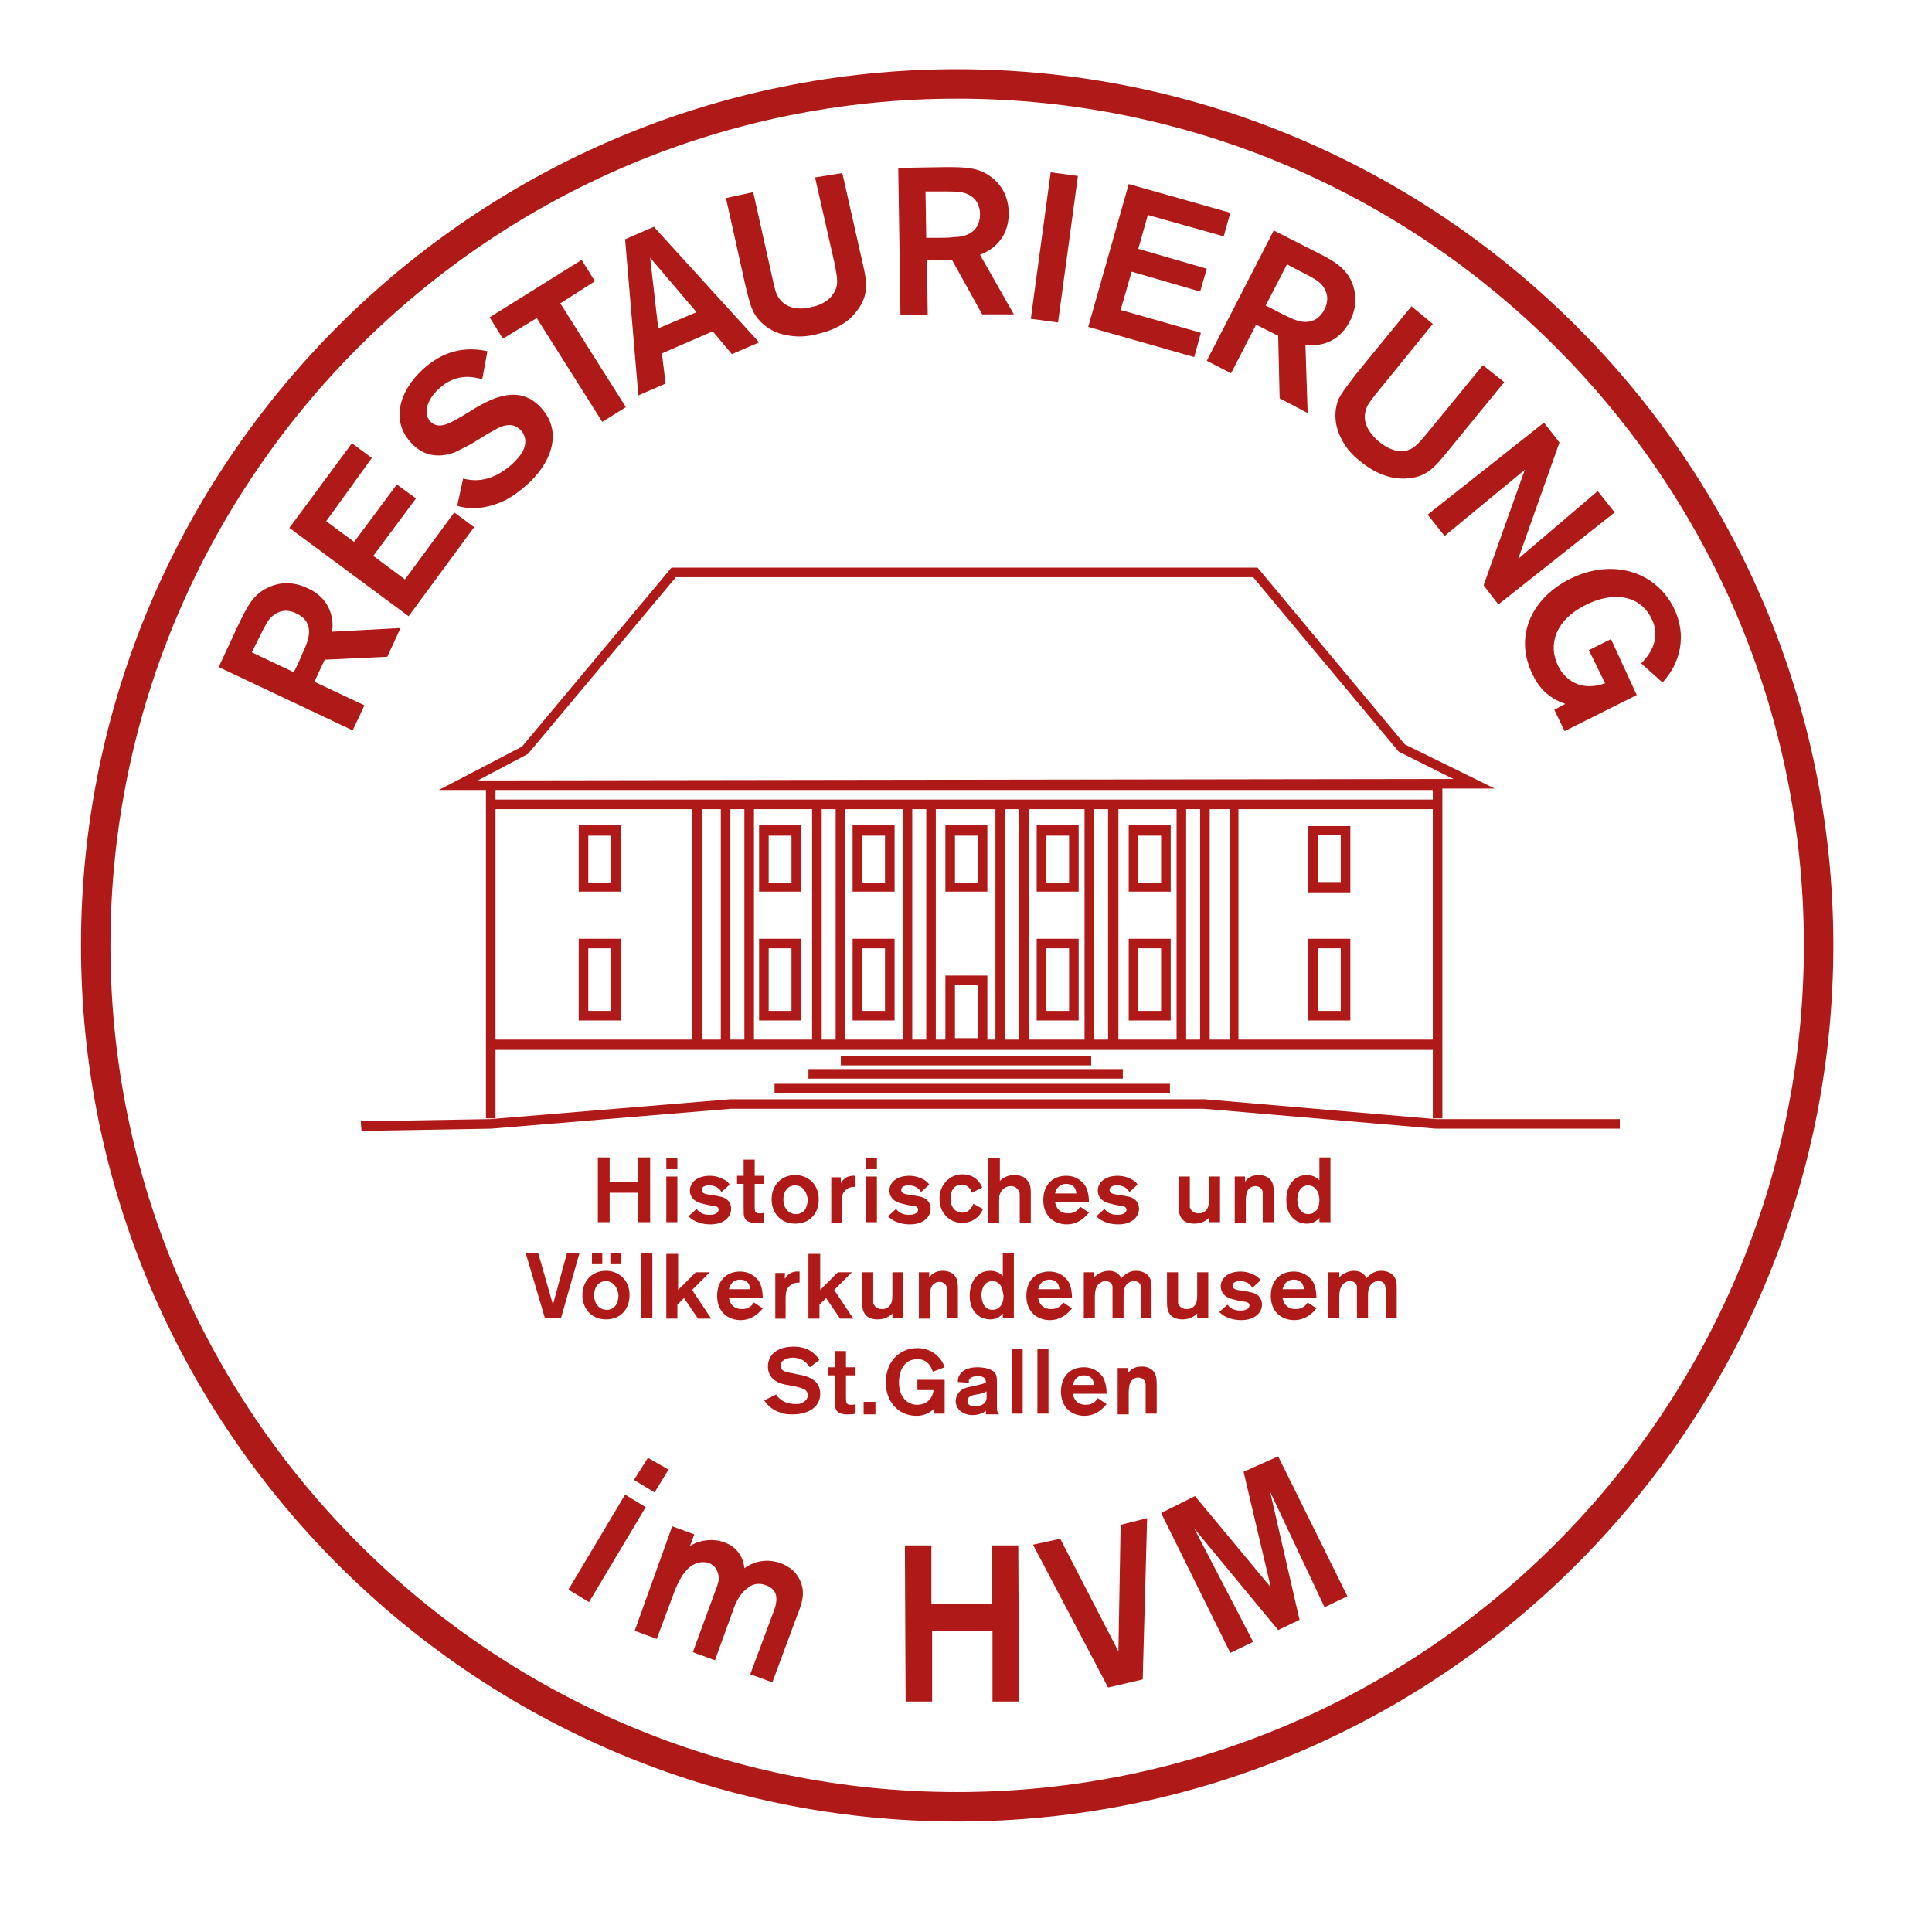 <?xml version="1.0" encoding="utf-8"?>
<!-- Generator: Adobe Illustrator 21.1.0, SVG Export Plug-In . SVG Version: 6.00 Build 0)  -->
<svg version="1.1" id="Ebene_1" xmlns="http://www.w3.org/2000/svg" xmlns:xlink="http://www.w3.org/1999/xlink" x="0px" y="0px"
	 viewBox="0 0 262.4 259.1" style="enable-background:new 0 0 262.4 259.1;" xml:space="preserve">
	<style>
		.st0 {
			fill: #AF1917;
		}
	</style>
<g>
	<path class="st0" d="M66,141.9v0.7v9.3h1.3v-9.3h127.3v9.3h1.3v-9.3v-0.7v-34.8l7.1,0l-12.2-6l-20-24H91.2l-20.3,24.3l-11.3,5.9
		l6.4,0V141.9z M129.7,141v-7.2h3.1v7.2H129.7z M128.4,132.5v8.7h-1.3v-31.3h8.1v31.3h-1.1v-8.7H128.4z M194.6,108.6H67.3v-1.3
		h127.3V108.6z M97.9,109.9v31.3h-2.5v-31.3H97.9z M99.2,109.9h1.9v31.3h-1.9V109.9z M102.4,109.9h7.9v31.3h-7.9V109.9z
		 M111.6,109.9h1.9v31.3h-1.9V109.9z M114.8,109.9h7.8v31.3h-7.8V109.9z M123.9,109.9h1.9v31.3h-1.9V109.9z M136.5,109.9h1.9v31.3
		h-1.9V109.9z M139.7,109.9h7.6v31.3h-7.6V109.9z M148.6,109.9h1.9v31.3h-1.9V109.9z M151.9,109.9h7.9v31.3h-7.9V109.9z
		 M161.1,109.9h1.9v31.3h-1.9V109.9z M164.3,109.9h2.7v31.3h-2.7V109.9z M168.2,109.9h26.4v31.3h-26.4V109.9z M67.3,109.9H94v31.3
		H67.3V109.9z M71.7,102.4l20.1-24h78.4l19.7,23.6l0.1,0.1l7.4,3.7L64.9,106L71.7,102.4z"/>
	<path class="st0" d="M78.6,112.1v9h5.7v-9H78.6z M83,119.9h-3.1v-6.4H83V119.9z"/>
	<path class="st0" d="M103.1,112.1v9h5.7v-9H103.1z M107.5,119.9h-3.1v-6.4h3.1V119.9z"/>
	<path class="st0" d="M115.8,112.1v9h5.7v-9H115.8z M120.2,119.9h-3.1v-6.4h3.1V119.9z"/>
	<path class="st0" d="M134.1,112.1h-5.7v9h5.7V112.1z M132.8,119.9h-3.1v-6.4h3.1V119.9z"/>
	<path class="st0" d="M140.8,112.1v9h5.7v-9H140.8z M145.2,119.9h-3.1v-6.4h3.1V119.9z"/>
	<path class="st0" d="M153.3,112.1v9h5.7v-9H153.3z M157.7,119.9h-3.1v-6.4h3.1V119.9z"/>
	<path class="st0" d="M177.7,121.2h5.7v-9h-5.7V121.2z M179,113.4h3.1v6.4H179V113.4z"/>
	<path class="st0" d="M78.6,138.6h5.7v-11.1h-5.7V138.6z M79.9,128.8H83v8.5h-3.1V128.8z"/>
	<path class="st0" d="M103.1,138.6h5.7v-11.1h-5.7V138.6z M104.4,128.8h3.1v8.5h-3.1V128.8z"/>
	<path class="st0" d="M115.8,138.6h5.7v-11.1h-5.7V138.6z M117.1,128.8h3.1v8.5h-3.1V128.8z"/>
	<path class="st0" d="M140.8,138.6h5.7v-11.1h-5.7V138.6z M142.1,128.8h3.1v8.5h-3.1V128.8z"/>
	<path class="st0" d="M153.3,138.6h5.7v-11.1h-5.7V138.6z M154.6,128.8h3.1v8.5h-3.1V128.8z"/>
	<path class="st0" d="M177.7,138.6h5.7v-11.1h-5.7V138.6z M179,128.8h3.1v8.5H179V128.8z"/>
	<polygon class="st0" points="195,152 163.6,149.3 99.2,149.3 66.6,152 49,152.3 49.1,153.6 66.7,153.3 99.2,150.6 163.6,150.6 
		195,153.3 220,153.3 220,152 	"/>
	<rect x="114.2" y="143.4" class="st0" width="34" height="1.3"/>
	<rect x="109.8" y="145.2" class="st0" width="42.7" height="1.3"/>
	<rect x="105.2" y="147.2" class="st0" width="53.7" height="1.3"/>
</g>
<g>
	<path class="st0" d="M29.7,90.6l2.7-5.8c1.2-2.4,1.9-4,4-5c1.5-0.7,3.3-0.9,5.4,0.1c3.5,1.6,3.5,4.8,3.3,5.9l9.3-0.5l-1.8,3.9
		l-8.5,0.4l-1.4,3l6.8,3.2l-1.6,3.4L29.7,90.6z M34.2,88.6l5.7,2.7l0.6-1.2c0.5-1.2,0.7-1.6,1-2.3c0.3-0.8,1.4-3.3-1.3-4.5
		c-0.4-0.2-1.7-0.8-3.1,0.3c-0.7,0.5-1.1,1.4-2.1,3.4L34.2,88.6z"/>
	<path class="st0" d="M44.3,70.8l3.8,2.8l5.8-7.8l2.6,1.9l-5.8,7.8l4.3,3.2l6.7-9.1l2.7,2l-8.9,12.1l-16.2-12l8.5-11.5l2.7,2
		L44.3,70.8z"/>
	<path class="st0" d="M62.9,65c0.9,0.2,3.5,0.9,6.7-2c0.5-0.5,1-1,1.4-1.7c0.7-1.4,0.2-2.4-0.3-2.9c-0.9-0.9-1.8-0.7-2.5-0.5
		c-0.5,0.2-0.5,0.2-2.1,1.1l-2.1,1.3c-1.2,0.6-1.7,0.9-2.4,1.2c-0.9,0.3-3.6,1.1-5.8-1.4c-2.6-2.8-1.8-6.8,1.7-10
		c3.2-2.9,6.4-2.9,8.7-2.4l-0.7,3.8c-1.2-0.3-3.5-0.9-5.9,1.3c-1.5,1.4-2.2,3.2-1.2,4.4c1.2,1.3,2.8,0.2,4.4-0.7l1.8-1.1
		c2.4-1.4,6-3.2,8.9,0c3.1,3.4,1.2,7.7-2,10.5c-0.8,0.7-1.8,1.5-3,2.1c-1.3,0.6-3.7,1.5-6.4,0.7L62.9,65z"/>
	<path class="st0" d="M80.8,38.2l-4.7,3L85,55.3l-3.2,2l-8.9-14.1L68.3,46l-1.8-2.9L79,35.3L80.8,38.2z"/>
	<path class="st0" d="M96.8,45l-6.9,3l0.5,4.1l-3.7,1.6l-1.8-21.2l3.9-1.7l14.3,15.7l-3.7,1.6L96.8,45z M94.6,42.4L88.3,35l1.1,9.6
		L94.6,42.4z"/>
	<path class="st0" d="M114.4,23.5l2.8,12.4c0.5,2.2,0.9,4.1-0.8,6.3c-1.6,2.2-4.2,2.9-5.5,3.2c-1.2,0.3-2.4,0.4-3.6,0.2
		c-2.5-0.3-4.1-1.7-4.9-3.1c-0.4-0.8-0.6-1.4-1.2-3.9l-2.6-11.7l3.7-0.8l2.7,12.1c0.2,0.8,0.3,1.6,0.8,2.3c1.2,1.7,3.3,1.5,4.4,1.2
		c0.6-0.1,2.1-0.5,2.9-1.7c0.9-1.2,0.6-2.3,0.3-4l-2.7-11.9L114.4,23.5z"/>
	<path class="st0" d="M122,22.8l6.4-0.1c2.7,0,4.5,0,6.3,1.4c1.3,1,2.3,2.6,2.3,4.9c0,3.8-2.8,5.2-3.9,5.6l4.6,8.1l-4.3,0l-4.1-7.4
		l-3.4,0l0.1,7.5l-3.7,0L122,22.8z M125.7,26l0.1,6.3l1.3,0c1.3,0,1.8,0,2.5-0.1c0.8,0,3.5-0.2,3.5-3.1c0-0.4,0-1.9-1.6-2.7
		c-0.8-0.4-1.8-0.4-4-0.4L125.7,26z"/>
	<path class="st0" d="M146.4,23.9l-2.7,19.9l-3.7-0.5l2.7-19.9L146.4,23.9z"/>
	<path class="st0" d="M155.9,29.2l-1.3,4.6l9.3,2.7l-0.9,3.1l-9.3-2.7l-1.5,5.2l10.9,3.1l-0.9,3.3l-14.4-4.1l5.5-19.4l13.8,3.9
		l-0.9,3.2L155.9,29.2z"/>
	<path class="st0" d="M173,31.3l5.7,2.9c2.4,1.2,4,2.1,4.9,4.1c0.6,1.5,0.8,3.3-0.3,5.4c-1.8,3.4-4.9,3.3-6,3.1l0.3,9.3l-3.8-2
		l-0.2-8.5l-3-1.5l-3.4,6.6l-3.3-1.7L173,31.3z M174.8,35.9l-2.9,5.6l1.2,0.6c1.1,0.6,1.6,0.8,2.2,1.1c0.7,0.3,3.2,1.5,4.6-1.2
		c0.2-0.4,0.8-1.7-0.2-3.1c-0.5-0.7-1.4-1.2-3.4-2.2L174.8,35.9z"/>
	<path class="st0" d="M204.3,51.9l-8,9.8c-1.5,1.8-2.6,3.2-5.5,3.3c-2.7,0.1-4.9-1.4-6-2.3c-1-0.8-1.8-1.6-2.4-2.7
		c-1.3-2.2-1.2-4.3-0.6-5.8c0.4-0.8,0.8-1.3,2.3-3.3l7.6-9.3l2.9,2.4l-7.8,9.6c-0.5,0.7-1.1,1.3-1.3,2.1c-0.6,2,0.9,3.5,1.8,4.3
		c0.5,0.4,1.7,1.3,3.1,1.3c1.5-0.1,2.2-1,3.3-2.3l7.7-9.4L204.3,51.9z"/>
	<path class="st0" d="M217,66.7l2.3,2.9l-15.8,12.5l-2-2.6l5.6-15.7l-10.9,9l-2.3-2.9l15.8-12.5l2.1,2.7l-5.6,15.8L217,66.7z"/>
	<path class="st0" d="M222.3,94.4l-9.8,4.9l-1.4-2.9l1.5-0.8c-2.4-0.8-3.7-2.4-4.4-3.9c-2.8-5.6,0.2-10.7,5.1-13.1
		c5.7-2.8,11.5-1,14,3.9c1.9,3.8,0.9,7.6-1.5,10.2l-2.9-2.6c0.8-0.8,2.9-3.1,1.4-6.1c-1.7-3.4-5.5-3.6-9-1.8c-4,2-5.1,5.3-3.7,8.2
		c0.9,1.9,3.1,3.6,6.4,2.4l-2.2-4.5l3-1.5L222.3,94.4z"/>
</g>
<g>
	<path class="st0" d="M87.7,204.7L80,217.6l-2.8-1.7l7.7-12.9L87.7,204.7z M90.8,199.6l-1.9,3.1l-2.8-1.7L88,198L90.8,199.6z"/>
	<path class="st0" d="M91.3,207.3l3,1.1l-0.6,1.6c1.5-1,3.5-1,4.7-0.5c1.2,0.4,2.5,1.5,2.7,3.5c0.8-0.6,2.6-1.5,4.9-0.7
		c1.3,0.5,2.3,1.3,2.8,2.7c0.6,1.6,0,3.1-0.6,4.6l-3.3,8.9l-3-1.1l2.9-7.8c0.5-1.3,1.5-3.5-0.8-4.3c-1-0.4-2-0.1-2.6,0.5
		c-1,0.8-1.5,1.9-1.9,3.1l-2.4,6.6l-3-1.1l2.9-7.9c0.4-1,0.5-1.4,0.6-1.8c0.1-1-0.3-2-1.3-2.4c-0.9-0.3-2-0.1-2.9,0.8
		c-0.9,0.9-1.5,2.2-2,3.6l-2.2,5.9l-3-1.1L91.3,207.3z"/>
	<path class="st0" d="M138.3,209.9l0.1,21.2l-3.6,0l0-9.6l-8.2,0l0,9.6l-3.6,0l-0.1-21.2l3.6,0l0,8l8.2,0l0-8L138.3,209.9z"/>
	<path class="st0" d="M155.8,206.2l-0.6,21.9l-4.7,1.1l-10.2-19.4l3.7-0.8l7.9,15.3l0.3-17.2L155.8,206.2z"/>
	<path class="st0" d="M173.6,197.8l9.4,19l-3.1,1.5l-7.4-15.7l4,17.4l-2.9,1.4l-11.4-13.8l8,15.4l-3.1,1.5l-9.4-19l4.6-2.3
		l10.3,12.4l-3.7-15.7L173.6,197.8z"/>
</g>
<path class="st0" d="M130,247.4c-65.6,0-119-53.4-119-119s53.4-119,119-119c65.6,0,119,53.4,119,119S195.6,247.4,130,247.4z
	 M130,13.4c-63.4,0-115,51.6-115,115c0,63.4,51.6,115,115,115s115-51.6,115-115C245,65,193.4,13.4,130,13.4z"/>
<g>
	<path class="st0" d="M88.3,157.2v8.8h-1.7v-4h-3.8v4h-1.6v-8.8h1.6v3.3h3.8v-3.3H88.3z"/>
	<path class="st0" d="M92,157.3v1.5h-1.5v-1.5H92z M92,159.8v6.2h-1.5v-6.2H92z"/>
	<path class="st0" d="M94.6,164.2c0.4,0.5,0.9,0.8,1.8,0.8c0.9,0,1.2-0.4,1.2-0.7c0-0.4-0.4-0.5-0.6-0.5c-0.2,0-1.2-0.2-1.5-0.3
		c-1.5-0.3-1.8-1.2-1.8-1.8c0-1.1,1-2,2.7-2c0.9,0,1.6,0.3,2.1,0.6c0.3,0.2,0.5,0.4,0.6,0.6l-1.1,1c-0.2-0.3-0.6-0.9-1.7-0.9
		c-0.7,0-1,0.3-1,0.6c0,0.5,0.5,0.6,1.3,0.7c1.3,0.2,1.7,0.3,2.1,0.6c0.4,0.3,0.6,0.8,0.6,1.3c0,1-0.9,2.1-2.8,2.1
		c-1.1,0-2.2-0.3-3-1.1L94.6,164.2z"/>
	<path class="st0" d="M102.5,160.9v2.8c0,0.8,0,1.1,0.7,1.1c0.2,0,0.4,0,0.6-0.1v1.3c-0.4,0.1-0.7,0.1-1.1,0.1c-0.3,0-1.4,0-1.6-0.8
		c-0.1-0.2-0.1-0.6-0.1-1.3v-3.2h-0.9v-1.1h0.9v-2.2h1.5v2.2h1.3v1.1H102.5z"/>
	<path class="st0" d="M108,166.2c-1.9,0-3.2-1.4-3.2-3.3c0-1.9,1.3-3.3,3.2-3.3c1.7,0,3.2,1.2,3.2,3.3
		C111.2,164.9,109.9,166.2,108,166.2z M108,161c-0.9,0-1.6,0.7-1.6,1.9c0,1.3,0.8,2,1.7,2c1.1,0,1.6-0.9,1.6-2
		C109.6,161.9,109,161,108,161z"/>
	<path class="st0" d="M114.2,159.8v0.9c0.2-0.3,0.6-1.1,2-1v1.5c-0.3,0-0.9,0-1.3,0.4c-0.6,0.5-0.6,1.1-0.6,2.2v2.3h-1.4v-6.2H114.2
		z"/>
	<path class="st0" d="M119.1,157.3v1.5h-1.5v-1.5H119.1z M119.1,159.8v6.2h-1.5v-6.2H119.1z"/>
	<path class="st0" d="M121.7,164.2c0.4,0.5,0.9,0.8,1.8,0.8c0.9,0,1.2-0.4,1.2-0.7c0-0.4-0.4-0.5-0.6-0.5c-0.2,0-1.2-0.2-1.5-0.3
		c-1.5-0.3-1.8-1.2-1.8-1.8c0-1.1,1-2,2.7-2c0.9,0,1.6,0.3,2.1,0.6c0.3,0.2,0.5,0.4,0.6,0.6l-1.1,1c-0.2-0.3-0.6-0.9-1.7-0.9
		c-0.7,0-1,0.3-1,0.6c0,0.5,0.5,0.6,1.3,0.7c1.3,0.2,1.7,0.3,2.1,0.6c0.4,0.3,0.6,0.8,0.6,1.3c0,1-0.9,2.1-2.8,2.1
		c-1.1,0-2.2-0.3-3-1.1L121.7,164.2z"/>
	<path class="st0" d="M132,162c-0.1-0.4-0.5-1.1-1.4-1.1s-1.5,0.7-1.5,1.9c0,1.1,0.6,1.9,1.6,1.9c0.9,0,1.3-0.7,1.5-1.2l1.3,0.7
		c-0.5,1.3-1.7,1.9-2.8,1.9c-1.7,0-3.1-1.3-3.1-3.3c0-1.9,1.4-3.3,3.1-3.3c1.6,0,2.4,1,2.7,1.8L132,162z"/>
	<path class="st0" d="M135.8,157.2v3.2c0.5-0.5,1.1-0.8,2-0.8c0.8,0,1.4,0.3,1.7,0.7c0.5,0.5,0.5,1.2,0.5,1.9v3.9h-1.5v-3.4
		c0-0.6,0-0.7-0.1-0.9c-0.1-0.1-0.3-0.7-1.1-0.7c-1,0-1.4,0.8-1.5,1.1c-0.1,0.2-0.1,0.3-0.1,1v2.9h-1.5v-8.8H135.8z"/>
	<path class="st0" d="M147.9,164.7c-0.8,1-1.8,1.6-3,1.6c-1.6,0-3.2-1-3.2-3.3c0-2.1,1.3-3.3,3.1-3.3c1.6,0,2.3,1,2.5,1.2
		c0.5,0.7,0.6,1.8,0.6,2.4h-4.6c0.2,1,0.8,1.5,1.8,1.5c1,0,1.4-0.6,1.6-0.9L147.9,164.7z M146.2,162.1c-0.1-1-0.7-1.3-1.4-1.3
		c-0.8,0-1.3,0.5-1.5,1.3H146.2z"/>
	<path class="st0" d="M150,164.2c0.4,0.5,0.9,0.8,1.8,0.8s1.2-0.4,1.2-0.7c0-0.4-0.5-0.5-0.6-0.5c-0.2,0-1.2-0.2-1.5-0.3
		c-1.5-0.3-1.8-1.2-1.8-1.8c0-1.1,1-2,2.7-2c0.9,0,1.6,0.3,2.1,0.6c0.3,0.2,0.5,0.4,0.6,0.6l-1.1,1c-0.2-0.3-0.6-0.9-1.7-0.9
		c-0.7,0-1,0.3-1,0.6c0,0.5,0.5,0.6,1.3,0.7c1.3,0.2,1.7,0.3,2.1,0.6c0.4,0.3,0.6,0.8,0.6,1.3c0,1-0.9,2.1-2.8,2.1
		c-1.1,0-2.2-0.3-3-1.1L150,164.2z"/>
	<path class="st0" d="M165.7,159.8v6.2h-1.5v-0.6c-0.3,0.3-0.9,0.8-2,0.8c-1,0-1.5-0.4-1.7-0.7c-0.4-0.5-0.4-1.1-0.4-2.1v-3.6h1.5
		v3.6c0,0.2,0,0.5,0,0.6c0.2,0.5,0.6,0.8,1.2,0.8c0.6,0,1-0.3,1.2-0.7c0.2-0.4,0.2-0.8,0.2-1.7v-2.6H165.7z"/>
	<path class="st0" d="M167.6,159.8h1.5v0.7c0.1-0.1,0.2-0.3,0.5-0.5c0.4-0.3,0.9-0.4,1.4-0.4c0.7,0,1.3,0.3,1.6,0.7
		c0.4,0.5,0.4,1.2,0.4,2v3.7h-1.5v-3.2c0-0.5,0-0.8,0-0.9c-0.1-0.5-0.5-0.8-1-0.8c-0.5,0-0.9,0.3-1.1,0.7c-0.2,0.5-0.2,1.1-0.2,1.6
		v2.7h-1.5V159.8z"/>
	<path class="st0" d="M180.7,157.2v8.8h-1.5v-0.6c-0.5,0.6-1.1,0.8-1.7,0.8c-1.5,0-2.8-1.1-2.8-3.2c0-1.9,1-3.4,2.8-3.4
		c0.6,0,1.2,0.2,1.7,0.7v-3.1H180.7z M178.8,161.6c-0.2-0.3-0.6-0.6-1.1-0.6c-1,0-1.5,0.9-1.5,1.9c0,0.1,0,2,1.5,2
		c0.8,0,1.5-0.6,1.5-1.9C179.2,162.6,179.1,162,178.8,161.6z"/>
	<path class="st0" d="M78.7,170.2l-2.5,8.8H74l-2.6-8.8h1.7l2,7l1.9-7H78.7z"/>
	<path class="st0" d="M82.3,179.2c-1.9,0-3.2-1.4-3.2-3.3c0-1.9,1.3-3.3,3.2-3.3c1.7,0,3.2,1.2,3.2,3.3
		C85.5,177.9,84.2,179.2,82.3,179.2z M81.8,170.2v1.5h-1.4v-1.5H81.8z M82.3,174c-0.9,0-1.6,0.7-1.6,1.9c0,1.3,0.8,2,1.7,2
		c1.1,0,1.6-0.9,1.6-2C83.9,174.9,83.3,174,82.3,174z M84.3,170.2v1.5h-1.4v-1.5H84.3z"/>
	<path class="st0" d="M88.6,170.2v8.8h-1.5v-8.8H88.6z"/>
	<path class="st0" d="M92.1,170.2v5l2.4-2.4h1.9l-2.4,2.4l2.6,3.9h-1.8l-1.9-2.8l-0.9,0.9v1.9h-1.5v-8.8H92.1z"/>
	<path class="st0" d="M103.6,177.7c-0.8,1-1.8,1.6-3,1.6c-1.6,0-3.2-1-3.2-3.3c0-2.1,1.3-3.3,3.1-3.3c1.6,0,2.3,1,2.5,1.2
		c0.5,0.7,0.6,1.8,0.6,2.4H99c0.2,1,0.8,1.5,1.8,1.5c1,0,1.4-0.6,1.6-0.9L103.6,177.7z M101.9,175.1c-0.1-1-0.7-1.3-1.4-1.3
		c-0.8,0-1.3,0.5-1.5,1.3H101.9z"/>
	<path class="st0" d="M106.6,172.8v0.9c0.2-0.3,0.6-1.1,2-1v1.5c-0.3,0-0.9,0-1.3,0.4c-0.6,0.5-0.6,1.1-0.6,2.2v2.3h-1.4v-6.2H106.6
		z"/>
	<path class="st0" d="M111.4,170.2v5l2.4-2.4h1.9l-2.4,2.4l2.6,3.9h-1.8l-1.9-2.8l-0.9,0.9v1.9h-1.5v-8.8H111.4z"/>
	<path class="st0" d="M122.7,172.8v6.2h-1.5v-0.6c-0.3,0.3-0.9,0.8-2,0.8c-1,0-1.5-0.4-1.7-0.7c-0.4-0.5-0.4-1.1-0.4-2.1v-3.6h1.5
		v3.6c0,0.2,0,0.5,0,0.6c0.2,0.5,0.6,0.8,1.2,0.8c0.6,0,1-0.3,1.2-0.7c0.2-0.4,0.2-0.8,0.2-1.7v-2.6H122.7z"/>
	<path class="st0" d="M124.7,172.8h1.5v0.7c0.1-0.1,0.2-0.3,0.5-0.5c0.4-0.3,0.9-0.4,1.4-0.4c0.7,0,1.3,0.3,1.6,0.7
		c0.4,0.5,0.4,1.2,0.4,2v3.7h-1.5v-3.2c0-0.5,0-0.8,0-0.9c-0.1-0.5-0.5-0.8-1-0.8c-0.5,0-0.9,0.3-1.1,0.7c-0.2,0.5-0.2,1.1-0.2,1.6
		v2.7h-1.5V172.8z"/>
	<path class="st0" d="M137.7,170.2v8.8h-1.5v-0.6c-0.5,0.6-1.1,0.8-1.7,0.8c-1.5,0-2.8-1.1-2.8-3.2c0-1.9,1-3.4,2.8-3.4
		c0.6,0,1.2,0.2,1.7,0.7v-3.1H137.7z M135.9,174.6c-0.2-0.3-0.6-0.6-1.1-0.6c-1,0-1.5,0.9-1.5,1.9c0,0.1,0,2,1.5,2
		c0.8,0,1.5-0.6,1.5-1.9C136.2,175.6,136.2,175,135.9,174.6z"/>
	<path class="st0" d="M145.6,177.7c-0.8,1-1.8,1.6-3,1.6c-1.6,0-3.2-1-3.2-3.3c0-2.1,1.3-3.3,3.1-3.3c1.6,0,2.3,1,2.5,1.2
		c0.5,0.7,0.6,1.8,0.6,2.4H141c0.2,1,0.8,1.5,1.8,1.5c1,0,1.4-0.6,1.6-0.9L145.6,177.7z M143.9,175.1c-0.1-1-0.7-1.3-1.4-1.3
		c-0.8,0-1.3,0.5-1.5,1.3H143.9z"/>
	<path class="st0" d="M147.1,172.8h1.5v0.7c0.5-0.6,1.4-0.9,2-0.9c0.6,0,1.3,0.2,1.7,1c0.3-0.3,0.9-1,2-1c0.6,0,1.2,0.2,1.6,0.6
		c0.5,0.5,0.5,1.2,0.5,1.9v3.9H155v-3.4c0-0.6,0.1-1.6-1-1.6c-0.5,0-0.9,0.3-1.1,0.6c-0.3,0.5-0.3,1-0.3,1.5v2.9h-1.5v-3.5
		c0-0.4,0-0.6,0-0.8c-0.1-0.4-0.4-0.7-1-0.7c-0.4,0-0.9,0.3-1.1,0.7c-0.3,0.5-0.3,1.1-0.3,1.7v2.6h-1.5V172.8z"/>
	<path class="st0" d="M164.1,172.8v6.2h-1.5v-0.6c-0.3,0.3-0.9,0.8-2,0.8c-1,0-1.5-0.4-1.7-0.7c-0.4-0.5-0.4-1.1-0.4-2.1v-3.6h1.5
		v3.6c0,0.2,0,0.5,0,0.6c0.2,0.5,0.6,0.8,1.2,0.8c0.6,0,1-0.3,1.2-0.7c0.2-0.4,0.2-0.8,0.2-1.7v-2.6H164.1z"/>
	<path class="st0" d="M166.7,177.2c0.4,0.5,0.9,0.8,1.8,0.8s1.2-0.4,1.2-0.7c0-0.4-0.5-0.5-0.6-0.5c-0.2,0-1.2-0.2-1.5-0.3
		c-1.5-0.3-1.8-1.2-1.8-1.8c0-1.1,1-2,2.7-2c0.9,0,1.6,0.3,2.1,0.6c0.3,0.2,0.5,0.4,0.6,0.6l-1.1,1c-0.2-0.3-0.6-0.9-1.7-0.9
		c-0.7,0-1,0.3-1,0.6c0,0.5,0.5,0.6,1.3,0.7c1.3,0.2,1.7,0.3,2.1,0.6c0.4,0.3,0.6,0.8,0.6,1.3c0,1-0.9,2.1-2.8,2.1
		c-1.1,0-2.2-0.3-3-1.1L166.7,177.2z"/>
	<path class="st0" d="M178.8,177.7c-0.8,1-1.8,1.6-3,1.6c-1.6,0-3.2-1-3.2-3.3c0-2.1,1.3-3.3,3.1-3.3c1.6,0,2.3,1,2.5,1.2
		c0.5,0.7,0.6,1.8,0.6,2.4h-4.6c0.2,1,0.8,1.5,1.8,1.5c1,0,1.4-0.6,1.6-0.9L178.8,177.7z M177.1,175.1c-0.1-1-0.7-1.3-1.4-1.3
		c-0.8,0-1.3,0.5-1.5,1.3H177.1z"/>
	<path class="st0" d="M180.4,172.8h1.5v0.7c0.5-0.6,1.4-0.9,2-0.9c0.6,0,1.3,0.2,1.7,1c0.3-0.3,0.9-1,2-1c0.6,0,1.2,0.2,1.6,0.6
		c0.5,0.5,0.5,1.2,0.5,1.9v3.9h-1.5v-3.4c0-0.6,0.1-1.6-1-1.6c-0.5,0-0.9,0.3-1.1,0.6c-0.3,0.5-0.3,1-0.3,1.5v2.9h-1.5v-3.5
		c0-0.4,0-0.6,0-0.8c-0.1-0.4-0.4-0.7-1-0.7c-0.4,0-0.9,0.3-1.1,0.7c-0.3,0.5-0.3,1.1-0.3,1.7v2.6h-1.5V172.8z"/>
	<path class="st0" d="M105.4,189.4c0.2,0.3,0.9,1.3,2.7,1.3c0.3,0,0.6,0,0.9-0.2c0.6-0.3,0.7-0.7,0.7-1c0-0.6-0.4-0.8-0.7-0.9
		c-0.2-0.1-0.2-0.1-1-0.3l-1.1-0.2c-0.6-0.1-0.8-0.2-1.1-0.3c-0.4-0.2-1.5-0.7-1.5-2.2c0-1.7,1.4-2.7,3.5-2.7c1.9,0,2.9,0.9,3.5,1.8
		l-1.3,1c-0.3-0.4-0.9-1.3-2.3-1.3c-0.9,0-1.7,0.4-1.7,1.1c0,0.7,0.8,0.9,1.6,1l0.9,0.2c1.2,0.2,2.9,0.7,2.9,2.6
		c0,2-1.9,2.8-3.7,2.8c-0.5,0-1,0-1.6-0.2c-0.6-0.2-1.6-0.6-2.3-1.7L105.4,189.4z"/>
	<path class="st0" d="M114.9,186.9v2.8c0,0.8,0,1.1,0.7,1.1c0.2,0,0.4,0,0.6-0.1v1.3c-0.4,0.1-0.7,0.1-1.1,0.1c-0.3,0-1.4,0-1.6-0.8
		c-0.1-0.2-0.1-0.6-0.1-1.3v-3.2h-0.9v-1.1h0.9v-2.2h1.5v2.2h1.3v1.1H114.9z"/>
	<path class="st0" d="M118.9,190.4v1.7h-1.6v-1.7H118.9z"/>
	<path class="st0" d="M128.3,187.2v4.8h-1.4v-0.7c-0.8,0.8-1.7,1-2.4,1c-2.7,0-4.2-2.2-4.2-4.5c0-2.8,1.8-4.7,4.3-4.7
		c1.8,0,3.2,1.1,3.7,2.6l-1.6,0.6c-0.2-0.5-0.6-1.7-2.1-1.7c-1.7,0-2.5,1.4-2.5,3.2c0,1.9,1.1,3,2.5,3c0.9,0,2-0.5,2.2-2h-2.2v-1.4
		H128.3z"/>
	<path class="st0" d="M130.1,187.7c0-0.3,0-0.6,0.2-0.9c0.6-1.1,2.1-1.1,2.5-1.1c0.6,0,1.3,0.1,1.9,0.4c0.7,0.4,0.7,1,0.7,1.7v3.3
		c0,0.5,0,0.6,0.3,1h-1.8c0-0.1,0-0.4,0-0.5c-0.3,0.3-1,0.6-1.8,0.6c-1.4,0-2.3-0.9-2.3-1.9c0-0.3,0.1-0.6,0.2-0.8
		c0.4-0.9,1.4-1.1,2-1.2c1.3-0.3,1.4-0.3,1.9-0.5c0-0.3,0-0.9-1.1-0.9c-0.6,0-1,0.2-1.1,0.4c-0.2,0.2-0.1,0.4-0.1,0.5L130.1,187.7z
		 M133.9,189c-0.3,0.2-0.6,0.3-1.3,0.4c-0.5,0.1-1.2,0.2-1.2,0.9c0,0.5,0.4,0.7,1,0.7c0.8,0,1.3-0.3,1.5-0.7
		c0.1-0.2,0.1-0.4,0.1-0.6V189z"/>
	<path class="st0" d="M138.9,183.2v8.8h-1.5v-8.8H138.9z"/>
	<path class="st0" d="M142.4,183.2v8.8h-1.5v-8.8H142.4z"/>
	<path class="st0" d="M150.3,190.7c-0.8,1-1.8,1.6-3,1.6c-1.6,0-3.2-1-3.2-3.3c0-2.1,1.3-3.3,3.1-3.3c1.6,0,2.3,1,2.5,1.2
		c0.5,0.7,0.6,1.8,0.6,2.4h-4.6c0.2,1,0.8,1.5,1.8,1.5c1,0,1.4-0.6,1.6-0.9L150.3,190.7z M148.6,188.1c-0.1-1-0.7-1.3-1.4-1.3
		c-0.8,0-1.3,0.5-1.5,1.3H148.6z"/>
	<path class="st0" d="M151.7,185.8h1.5v0.7c0.1-0.1,0.2-0.3,0.5-0.5c0.4-0.3,0.9-0.4,1.4-0.4c0.7,0,1.3,0.3,1.6,0.7
		c0.4,0.5,0.4,1.2,0.4,2v3.7h-1.5v-3.2c0-0.5,0-0.8,0-0.9c-0.1-0.5-0.5-0.8-1-0.8c-0.5,0-0.9,0.3-1.1,0.7c-0.2,0.5-0.2,1.1-0.2,1.6
		v2.7h-1.5V185.8z"/>
</g>
</svg>
